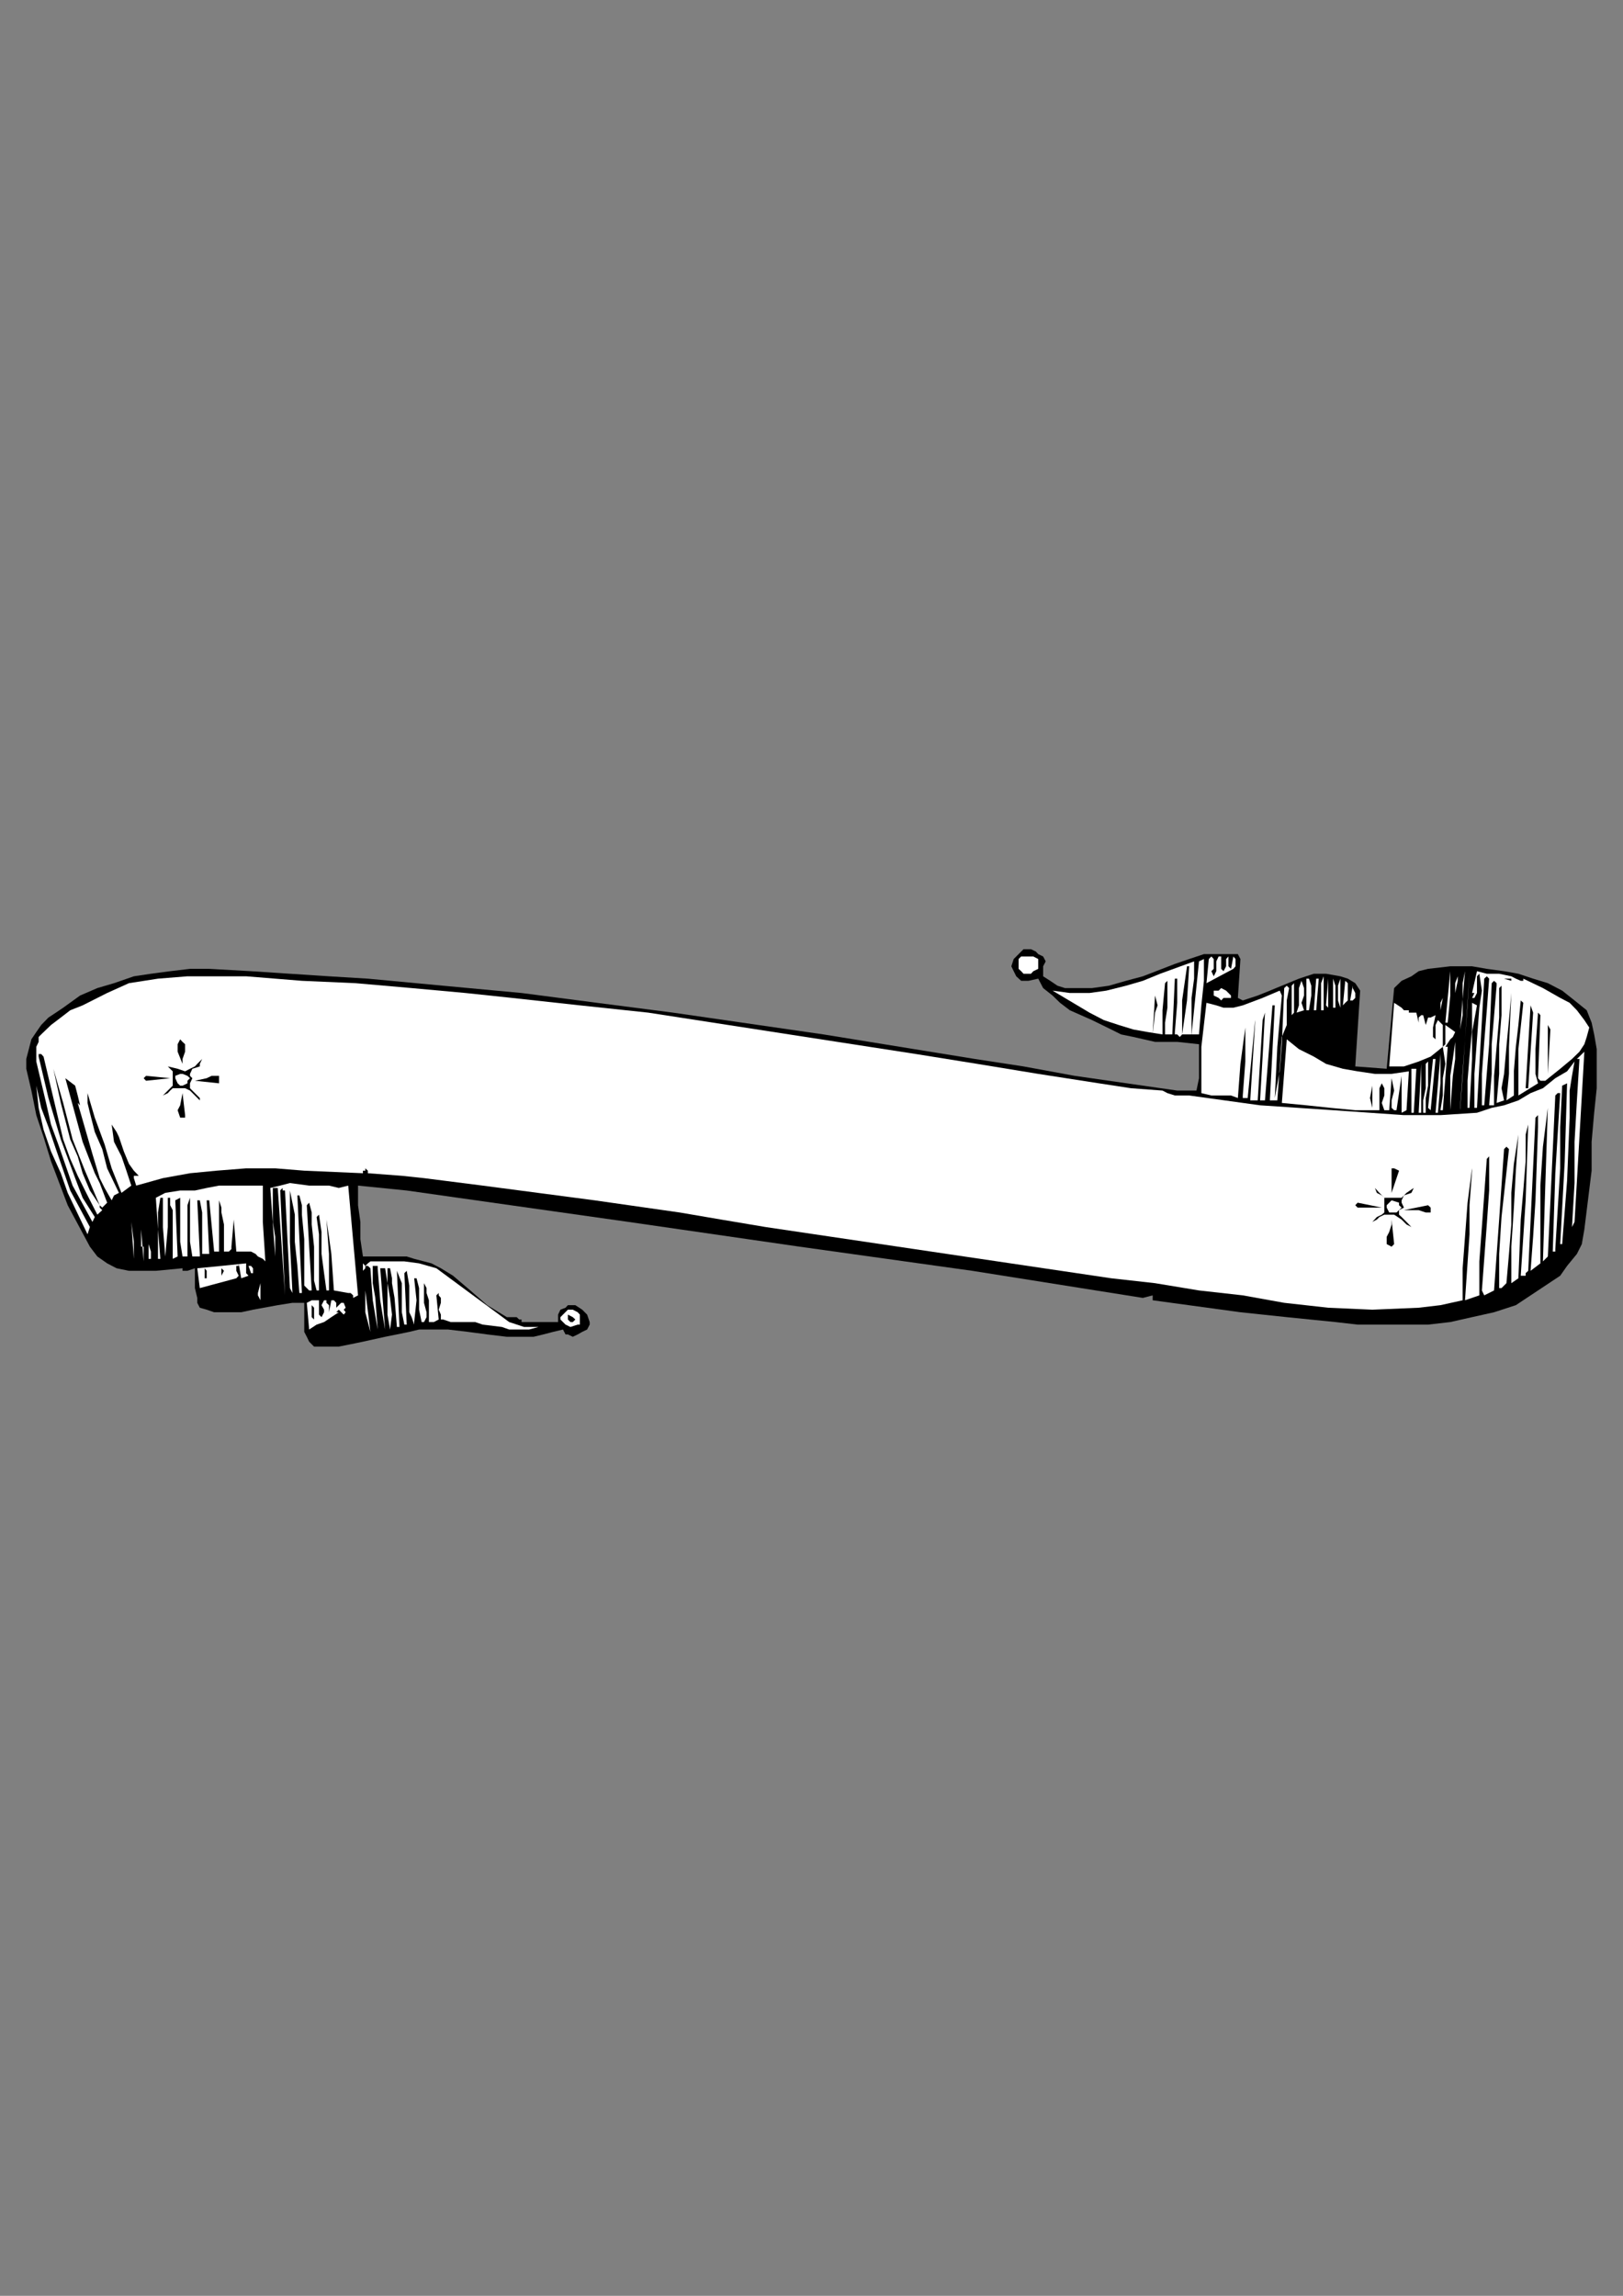 <?xml version="1.0" encoding="utf-8"?>
<!-- Created by UniConvertor 2.0rc4 (https://sk1project.net/) -->
<svg xmlns="http://www.w3.org/2000/svg" height="841.89pt" viewBox="0 0 595.276 841.89" width="595.276pt" version="1.1" xmlns:xlink="http://www.w3.org/1999/xlink" id="cbb56f80-f60b-11ea-8b40-dcc15c148e23">

<rect x="0" y="0" width="595.276" height="841.89" fill="#808080" stroke="none"/>

<g>
	<g>
		<path style="fill:#000000;" d="M 382.598,350.745 L 383.534,352.545 382.598,354.345 382.598,358.017 385.19,359.673 387.854,361.473 390.59,362.337 394.19,362.337 396.926,362.337 400.526,362.337 406.718,361.473 412.982,359.673 419.174,358.017 430.91,353.481 436.166,351.681 441.566,349.881 447.902,349.881 454.022,349.881 454.958,351.681 454.022,365.937 455.822,366.873 461.294,365.073 465.758,363.273 476.414,358.881 481.886,357.081 486.35,357.081 491.606,358.017 494.342,358.881 497.078,360.537 498.878,363.273 497.078,391.065 508.598,391.929 511.334,362.337 514.07,359.673 517.67,358.017 520.334,356.145 523.79,355.281 531.926,354.345 539.918,354.345 545.318,355.281 551.654,356.145 556.91,357.081 562.31,358.881 567.71,360.537 572.966,363.273 577.502,366.873 581.966,370.473 583.766,375.009 584.702,379.329 585.638,384.729 585.638,389.265 585.638,399.057 584.702,408.057 583.766,418.713 583.766,429.297 581.102,450.825 580.166,456.225 578.366,459.825 574.766,464.217 572.246,467.817 564.11,473.217 555.974,478.617 547.982,481.209 539.918,483.009 531.926,484.809 523.79,485.745 514.934,485.745 506.798,485.745 497.942,485.745 489.806,484.809 471.95,483.009 454.958,481.209 422.774,476.817 422.774,475.017 419.174,475.953 356.606,466.017 293.246,457.161 230.534,448.089 167.966,439.233 149.174,436.569 131.318,434.769 131.318,441.969 132.182,448.089 132.182,454.425 133.118,460.761 139.454,460.761 145.574,460.761 149.174,460.761 151.91,461.625 155.51,462.561 158.246,463.281 161.702,465.081 166.166,467.817 172.502,473.217 178.694,478.617 185.894,483.009 189.494,483.009 190.43,483.873 191.294,483.873 191.294,484.809 194.894,484.809 198.35,484.809 201.086,484.809 204.686,484.809 204.686,483.009 204.686,482.073 205.55,480.273 207.422,479.553 208.286,478.617 211.022,478.617 213.542,480.273 215.342,482.073 216.278,484.809 216.278,485.745 215.342,487.545 213.542,488.409 211.886,489.345 210.086,490.209 208.286,489.345 207.422,489.345 206.486,487.545 202.886,488.409 199.286,489.345 195.686,490.209 192.23,490.209 185.894,490.209 178.694,489.345 171.638,488.409 164.366,487.545 158.246,487.545 153.71,487.545 150.11,488.409 145.574,489.345 141.254,490.209 133.118,492.009 128.582,492.945 124.262,493.809 119.726,493.809 115.19,493.809 113.39,492.009 112.526,490.209 111.59,488.409 111.59,486.609 111.59,482.073 111.59,477.753 107.27,477.753 101.87,478.617 92.798,480.273 88.478,481.209 83.078,481.209 78.542,481.209 75.806,480.273 73.286,479.553 72.35,477.753 72.35,475.953 71.486,472.353 71.486,468.753 71.486,465.081 68.75,466.017 67.886,466.017 66.95,466.017 66.95,465.081 57.158,466.017 52.694,466.017 47.294,466.017 42.758,465.081 39.302,463.281 35.702,460.761 32.966,457.161 24.83,441.969 18.71,425.841 15.974,416.913 13.31,408.921 11.51,399.921 9.638,391.929 9.638,388.329 10.574,384.729 11.51,381.129 13.31,378.465 15.11,375.873 17.774,373.137 20.51,371.337 23.174,369.537 29.366,365.073 35.702,362.337 41.822,360.537 49.094,358.017 55.358,357.081 62.414,356.145 69.686,355.281 76.742,355.281 92.078,356.145 106.334,357.081 120.662,358.017 134.918,358.881 162.566,361.473 191.294,364.137 218.942,367.737 246.806,371.337 302.03,379.329 357.542,388.329 375.398,391.065 394.19,394.521 431.774,399.921 435.374,399.921 438.83,399.921 439.766,395.385 439.766,391.929 439.766,387.465 439.766,382.929 439.766,382.929 431.774,382.065 423.638,382.065 415.718,380.265 411.182,379.329 407.582,377.529 400.526,374.073 392.39,370.473 388.79,367.737 386.054,365.073 382.598,362.337 380.798,358.881 377.198,359.673 376.334,359.673 375.398,359.673 374.534,359.673 372.734,358.017 371.798,356.145 370.934,354.345 371.798,351.681 373.598,349.881 375.398,348.081 378.134,348.081 379.934,348.945 380.798,349.881 382.598,350.745 Z" />
		<path style="fill:#ffffff;" d="M 380.798,353.481 L 380.798,355.281 378.998,356.145 378.134,357.081 376.334,357.081 375.398,357.081 374.534,356.145 373.598,355.281 373.598,354.345 373.598,351.681 374.534,350.745 375.398,350.745 378.998,350.745 380.798,351.681 380.798,351.681 380.798,352.545 380.798,353.481 Z" />
		<path style="fill:#ffffff;" d="M 447.902,350.745 L 447.902,352.545 447.902,353.481 447.902,355.281 448.766,356.145 449.702,354.345 449.702,353.481 449.702,351.681 449.702,351.681 450.566,350.745 450.566,353.481 450.566,354.345 450.566,354.345 451.502,355.281 452.366,350.745 453.158,351.681 453.158,352.545 453.158,354.345 452.366,355.281 442.502,360.537 443.366,351.681 444.302,350.745 445.166,351.681 445.166,352.545 445.166,353.481 445.166,355.281 444.302,356.145 445.166,358.017 446.102,356.145 446.102,354.345 446.102,352.545 446.966,350.745 447.902,350.745 Z" />
		<path style="fill:#ffffff;" d="M 440.63,368.673 L 439.766,379.329 437.03,379.329 439.766,352.545 441.566,351.681 441.566,356.145 441.566,359.673 440.63,368.673 Z" />
		<path style="fill:#ffffff;" d="M 437.03,379.329 L 433.574,379.329 435.374,366.873 436.166,354.345 435.374,354.345 433.574,366.873 433.574,373.137 433.574,379.329 432.71,380.265 431.774,379.329 430.91,379.329 430.91,379.329 430.91,378.465 431.774,367.737 431.774,358.881 430.91,358.881 429.974,379.329 429.11,379.329 429.11,379.329 427.31,379.329 427.31,375.009 428.174,369.537 428.174,365.073 428.174,359.673 427.31,360.537 426.374,370.473 426.374,379.329 420.974,378.465 415.718,377.529 410.318,375.873 404.846,374.073 399.59,371.337 395.126,368.673 386.054,363.273 392.39,364.137 399.59,364.137 405.782,363.273 412.982,361.473 419.174,359.673 425.51,357.081 437.966,352.545 437.966,358.881 437.03,365.937 437.03,373.137 437.03,379.329 Z" />
		<path style="fill:#ffffff;" d="M 535.526,377.529 L 537.326,356.145 536.462,360.537 536.462,365.937 536.462,372.273 535.526,377.529 Z" />
		<path style="fill:#ffffff;" d="M 535.526,406.257 L 535.526,407.121 536.462,394.521 537.326,381.129 538.262,368.673 538.982,356.145 538.262,367.737 537.326,381.129 535.526,406.257 Z" />
		<path style="fill:#ffffff;" d="M 557.774,359.673 L 557.774,359.673 558.71,359.673 558.71,358.881 565.91,362.337 572.246,365.937 575.702,367.737 578.366,370.473 581.102,374.073 582.902,376.809 581.966,380.265 581.102,382.929 579.302,385.665 576.566,388.329 572.246,391.929 566.774,396.321 564.974,396.321 564.11,395.385 564.974,372.273 564.11,371.337 563.174,384.729 563.174,391.065 563.174,393.801 564.11,397.257 556.91,401.721 556.91,393.801 556.91,384.729 558.71,367.737 557.774,366.873 556.91,375.873 555.974,383.865 555.254,392.865 555.254,401.721 552.518,403.521 553.454,393.801 553.454,383.865 554.318,364.137 554.318,364.137 553.454,374.073 552.518,383.865 551.654,393.801 550.718,399.057 551.654,403.521 548.918,404.457 549.854,393.801 549.854,382.929 550.718,372.273 550.718,361.473 549.854,362.337 549.854,373.137 548.918,383.865 547.982,394.521 547.982,405.321 546.182,405.321 547.118,393.801 547.118,382.929 548.918,361.473 548.918,360.537 548.918,360.537 547.982,359.673 547.118,360.537 546.182,382.929 544.382,405.321 544.382,405.321 543.518,405.321 543.518,404.457 543.518,393.801 544.382,382.065 545.318,370.473 546.182,358.881 545.318,358.017 544.382,358.881 541.718,406.257 540.782,406.257 540.782,399.921 540.782,393.801 541.718,381.129 542.582,369.537 543.518,363.273 542.582,357.081 541.718,358.017 541.718,358.881 541.718,361.473 541.718,364.137 540.782,365.937 539.918,365.937 540.782,364.137 539.918,364.137 541.718,356.145 545.318,357.081 549.854,357.081 554.318,358.017 555.974,358.881 557.774,359.673 Z" />
		<path style="fill:#ffffff;" d="M 530.99,375.009 L 530.126,375.009 531.926,356.145 531.926,365.073 530.99,375.009 Z" />
		<path style="fill:#ffffff;" d="M 533.726,364.137 L 533.726,362.337 533.726,360.537 534.662,358.017 533.726,356.145 534.662,358.017 534.662,359.673 533.726,364.137 Z" />
		<path style="fill:#ffffff;" d="M 187.694,365.937 L 212.678,368.673 237.734,371.337 336.014,386.529 358.406,390.129 380.798,393.801 403.046,397.257 414.782,399.057 426.374,399.921 428.174,400.857 430.91,401.721 436.166,401.721 462.158,405.321 488.942,407.121 502.478,408.057 514.934,408.921 528.326,408.921 541.718,408.057 547.118,406.257 551.654,405.321 556.91,403.521 561.374,400.857 565.91,399.057 570.446,395.385 574.766,392.865 577.502,389.265 576.566,394.521 575.702,399.921 575.702,409.857 574.766,432.969 572.966,456.225 572.246,456.225 573.902,425.841 574.766,397.257 572.966,398.121 572.246,413.313 572.246,428.433 571.31,443.769 570.446,458.025 570.446,458.961 569.51,458.961 570.446,430.233 571.31,416.049 572.246,400.857 571.31,400.857 570.446,401.721 567.71,460.761 565.91,462.561 566.774,434.769 567.71,406.257 567.71,406.257 565.91,420.513 564.974,434.769 564.974,463.281 561.374,466.017 562.31,453.561 563.174,440.169 564.11,413.313 564.11,410.721 564.11,408.921 563.174,409.857 560.51,466.017 559.574,466.881 559.574,467.817 558.71,467.817 557.774,467.817 559.574,440.169 560.51,412.377 559.574,416.049 559.574,419.649 559.574,425.841 558.71,436.569 557.774,447.225 556.91,468.753 554.318,470.553 554.318,457.161 555.254,442.833 555.974,429.297 556.91,416.049 555.254,426.777 554.318,437.433 554.318,449.025 553.454,459.825 552.518,470.553 551.654,471.417 550.718,472.353 549.854,472.353 549.854,472.353 549.854,459.825 550.718,446.289 553.454,421.377 552.518,420.513 552.518,420.513 551.654,421.377 550.718,434.769 549.854,447.225 547.982,473.217 544.382,475.017 543.518,473.217 545.318,449.025 546.182,436.569 546.182,424.041 545.318,424.977 543.518,449.961 542.582,462.561 542.582,466.881 542.582,475.017 537.326,476.817 538.982,452.625 538.982,441.969 539.918,429.297 539.918,428.433 538.262,441.033 537.326,453.561 536.462,465.081 536.462,476.817 528.326,478.617 520.334,479.553 503.342,480.273 487.142,479.553 471.014,477.753 455.822,475.017 439.766,473.217 423.638,470.553 407.582,468.753 280.79,449.961 264.518,447.225 249.326,444.633 218.078,440.169 177.038,434.769 155.51,432.033 147.374,431.169 134.918,430.233 134.918,429.297 133.982,428.433 133.982,429.297 133.118,429.297 133.118,430.233 111.59,429.297 100.934,428.433 90.278,428.433 79.406,429.297 69.686,430.233 59.75,432.033 49.958,434.769 49.094,432.033 49.094,431.169 49.958,431.169 50.894,431.169 49.094,429.297 47.294,426.777 45.422,422.241 43.622,416.913 42.758,415.113 40.958,412.377 40.958,412.377 41.822,418.713 44.558,424.041 46.358,429.297 48.158,434.769 44.558,437.433 40.958,428.433 38.366,419.649 34.766,409.857 32.102,400.857 32.102,404.457 32.966,408.057 34.766,415.113 37.502,421.377 39.302,428.433 43.622,437.433 41.822,438.369 40.958,440.169 38.366,435.633 36.566,432.033 33.902,423.177 28.502,404.457 29.366,405.321 28.502,401.721 27.566,398.121 23.966,395.385 30.302,418.713 34.766,430.233 36.566,433.833 39.302,441.033 39.302,441.033 38.366,441.969 37.502,442.833 36.566,441.969 36.566,442.833 36.566,442.833 37.502,443.769 35.702,445.425 32.102,438.369 28.502,431.169 25.766,424.977 23.174,417.849 19.574,402.657 15.974,387.465 15.11,386.529 14.174,386.529 14.174,387.465 17.774,402.657 22.31,417.849 27.566,432.033 30.302,439.233 34.766,446.289 33.902,448.089 26.63,434.769 21.374,419.649 18.71,412.377 16.91,404.457 13.31,389.265 13.31,386.529 13.31,383.865 14.174,382.065 14.174,380.265 15.11,379.329 18.71,375.873 22.31,373.137 25.766,370.473 30.302,368.673 39.302,364.137 47.294,360.537 57.95,358.881 68.75,358.017 79.406,358.017 90.278,358.017 110.726,359.673 130.382,360.537 150.974,362.337 170.702,364.137 187.694,365.937 Z" />
		<path style="fill:#ffffff;" d="M 485.486,370.473 L 484.55,370.473 484.55,364.137 484.55,360.537 485.486,358.017 485.486,360.537 485.486,364.137 485.486,370.473 Z" />
		<path style="fill:#000000;" d="M 554.318,359.673 L 551.654,358.881 553.454,358.881 554.318,358.881 554.318,358.881 554.318,359.673 Z" />
		<path style="fill:#ffffff;" d="M 482.75,370.473 L 481.886,370.473 482.75,358.881 483.686,358.881 482.75,370.473 Z" />
		<path style="fill:#ffffff;" d="M 487.142,369.537 L 486.35,368.673 487.142,358.881 487.142,369.537 Z" />
		<path style="fill:#ffffff;" d="M 489.806,369.537 L 488.942,369.537 488.942,358.881 489.806,361.473 489.806,364.137 489.806,369.537 Z" />
		<path style="fill:#ffffff;" d="M 480.086,370.473 L 479.15,370.473 479.15,368.673 479.15,365.073 479.15,358.881 480.086,358.881 480.95,361.473 480.95,365.073 480.086,370.473 Z" />
		<path style="fill:#ffffff;" d="M 491.606,369.537 L 490.742,366.873 490.742,364.137 490.742,361.473 491.606,358.881 491.606,364.137 491.606,366.873 491.606,367.737 491.606,369.537 Z" />
		<path style="fill:#ffffff;" d="M 477.35,359.673 L 478.286,362.337 478.286,365.073 477.35,367.737 478.286,370.473 475.55,371.337 476.414,368.673 476.414,365.073 476.414,362.337 477.35,359.673 477.35,359.673 Z" />
		<path style="fill:#ffffff;" d="M 494.342,360.537 L 494.342,365.073 494.342,366.873 493.406,367.737 492.542,368.673 493.406,359.673 494.342,360.537 Z" />
		<path style="fill:#ffffff;" d="M 529.19,360.537 L 529.19,360.537 529.19,363.273 529.19,363.273 529.19,360.537 Z" />
		<path style="fill:#ffffff;" d="M 474.614,371.337 L 473.75,372.273 473.75,366.873 473.75,361.473 474.614,360.537 474.614,365.937 474.614,371.337 Z" />
		<path style="fill:#ffffff;" d="M 495.206,366.873 L 496.142,361.473 496.142,362.337 497.078,364.137 497.078,365.937 496.142,366.873 495.206,366.873 Z" />
		<path style="fill:#ffffff;" d="M 472.814,362.337 L 471.95,366.873 471.95,371.337 471.95,375.873 470.15,380.265 468.494,403.521 468.494,403.521 467.558,403.521 466.694,403.521 465.758,403.521 467.558,368.673 466.694,368.673 463.958,403.521 462.158,403.521 463.094,387.465 463.958,371.337 463.094,374.073 461.294,403.521 458.558,403.521 460.358,375.009 460.358,374.073 457.622,402.657 455.822,402.657 455.822,402.657 455.822,401.721 456.758,389.265 456.758,382.929 456.758,380.265 456.758,376.809 454.958,390.129 454.022,402.657 451.502,401.721 447.902,401.721 444.302,401.721 440.63,400.857 440.63,392.865 440.63,383.865 442.502,367.737 446.102,368.673 448.766,369.537 452.366,369.537 455.822,368.673 463.094,365.937 469.358,363.273 470.15,365.073 468.494,383.865 467.558,402.657 469.358,392.865 470.15,382.929 471.014,362.337 471.95,361.473 472.814,362.337 Z" />
		<path style="fill:#ffffff;" d="M 451.502,365.073 L 451.502,365.937 449.702,365.937 448.766,365.937 447.902,366.873 446.966,365.937 445.166,365.073 445.166,364.137 445.166,363.273 446.966,363.273 446.966,363.273 447.902,362.337 449.702,363.273 451.502,365.073 Z" />
		<path style="fill:#000000;" d="M 422.774,379.329 L 423.638,365.073 424.574,368.673 423.638,371.337 422.774,379.329 Z" />
		<path style="fill:#ffffff;" d="M 533.726,375.873 L 533.726,371.337 533.726,365.073 533.726,367.737 533.726,370.473 533.726,375.873 Z" />
		<path style="fill:#ffffff;" d="M 528.326,373.137 L 528.326,372.273 528.326,370.473 529.19,365.937 528.326,367.737 528.326,369.537 528.326,372.273 528.326,373.137 Z" />
		<path style="fill:#ffffff;" d="M 520.334,370.473 L 520.334,366.873 520.334,368.673 520.334,370.473 Z" />
		<path style="fill:#ffffff;" d="M 516.734,370.473 L 516.734,371.337 518.534,371.337 518.534,371.337 519.47,371.337 520.334,375.009 520.334,375.009 520.334,373.137 521.27,372.273 521.99,372.273 522.926,375.873 523.79,373.137 524.726,373.137 526.526,372.273 525.59,376.809 525.59,379.329 525.59,380.265 526.526,381.129 526.526,379.329 526.526,377.529 526.526,375.873 527.39,374.073 528.326,375.009 529.19,375.873 529.19,378.465 529.19,381.129 529.19,383.865 530.126,382.929 530.126,382.065 530.126,380.265 530.126,378.465 530.126,375.873 533.726,378.465 532.862,380.265 531.926,381.129 530.126,383.865 530.99,383.865 529.19,407.121 528.326,407.121 529.19,401.721 529.19,395.385 530.126,390.129 529.19,383.865 524.726,387.465 520.334,389.265 514.934,391.065 509.534,391.065 511.334,367.737 514.07,369.537 514.934,370.473 515.87,370.473 516.734,370.473 Z" />
		<path style="fill:#ffffff;" d="M 522.926,367.737 L 522.926,367.737 522.926,371.337 522.926,371.337 522.926,367.737 Z" />
		<path style="fill:#000000;" d="M 419.174,367.737 L 419.174,375.873 419.174,367.737 Z" />
		<path style="fill:#ffffff;" d="M 541.718,368.673 L 539.918,378.465 539.918,388.329 538.982,406.257 538.262,406.257 538.262,396.321 538.982,387.465 539.918,377.529 539.918,367.737 541.718,368.673 Z" />
		<path style="fill:#000000;" d="M 560.51,399.057 L 559.574,399.057 561.374,368.673 562.31,371.337 560.51,399.057 Z" />
		<path style="fill:#000000;" d="M 567.71,393.801 L 567.71,384.729 567.71,380.265 567.71,375.873 568.646,377.529 567.71,393.801 Z" />
		<path style="fill:#ffffff;" d="M 516.734,392.865 L 515.87,407.121 514.07,408.057 514.07,394.521 514.07,394.521 512.198,407.121 511.334,407.121 510.398,406.257 510.398,405.321 510.398,403.521 511.334,399.921 510.398,395.385 510.398,395.385 509.534,407.121 507.734,407.121 506.798,404.457 507.734,401.721 507.734,399.057 506.798,397.257 505.934,399.057 505.934,401.721 505.934,404.457 505.934,407.121 501.542,407.121 497.078,407.121 488.006,406.257 479.15,405.321 470.15,404.457 471.95,381.129 476.414,384.729 481.886,387.465 486.35,390.129 492.542,391.929 497.942,392.865 504.278,393.801 510.398,393.801 516.734,392.865 Z" />
		<path style="fill:#000000;" d="M 66.95,390.129 L 65.15,385.665 65.15,383.865 65.15,382.929 66.086,381.129 66.95,382.065 67.886,382.929 67.886,383.865 67.886,385.665 66.95,388.329 66.95,390.129 Z" />
		<path style="fill:#ffffff;" d="M 531.926,407.121 L 531.926,400.857 531.926,394.521 532.862,388.329 533.726,382.065 533.726,388.329 532.862,394.521 531.926,407.121 Z" />
		<path style="fill:#ffffff;" d="M 576.566,449.961 L 577.502,433.833 577.502,418.713 578.366,403.521 579.302,388.329 578.366,388.329 581.102,385.665 577.502,448.089 576.566,449.961 Z" />
		<path style="fill:#ffffff;" d="M 527.39,408.057 L 526.526,408.057 528.326,386.529 528.326,397.257 527.39,408.057 Z" />
		<path style="fill:#ffffff;" d="M 523.79,406.257 L 525.59,388.329 526.526,388.329 524.726,407.121 523.79,406.257 Z" />
		<path style="fill:#000000;" d="M 74.15,388.329 L 73.286,390.129 73.286,391.065 70.55,391.929 69.686,393.801 69.686,394.521 70.55,395.385 69.686,397.257 69.686,398.121 69.686,399.057 70.55,399.921 72.35,401.721 73.286,402.657 73.286,403.521 71.486,401.721 69.686,399.921 67.886,399.057 65.15,399.057 63.35,399.057 62.414,399.921 61.55,400.857 59.75,401.721 61.55,399.921 63.35,398.121 63.35,395.385 63.35,392.865 61.55,391.065 65.15,391.929 67.886,392.865 69.686,391.929 71.486,391.065 72.35,390.129 74.15,388.329 Z" />
		<path style="fill:#ffffff;" d="M 522.926,408.057 L 521.99,408.057 521.99,403.521 522.926,399.057 522.926,394.521 522.926,390.129 523.79,389.265 523.79,393.801 523.79,398.121 522.926,402.657 522.926,408.057 Z" />
		<path style="fill:#ffffff;" d="M 32.966,449.961 L 32.102,452.625 24.83,437.433 22.31,430.233 18.71,422.241 15.974,414.249 14.174,406.257 13.31,398.121 11.51,390.129 13.31,398.121 15.11,406.257 17.774,413.313 20.51,421.377 25.766,436.569 32.966,449.961 Z" />
		<path style="fill:#ffffff;" d="M 521.27,408.057 L 520.334,408.057 521.27,390.129 521.27,390.129 521.27,399.057 521.27,408.057 Z" />
		<path style="fill:#ffffff;" d="M 518.534,408.057 L 517.67,408.057 517.67,403.521 517.67,399.921 517.67,391.929 518.534,391.929 519.47,391.929 518.534,408.057 Z" />
		<path style="fill:#000000;" d="M 19.574,391.929 L 23.174,404.457 26.63,417.849 31.166,429.297 36.566,441.969 32.966,436.569 30.302,430.233 28.502,424.041 25.766,417.849 22.31,404.457 19.574,391.929 19.574,391.929 Z" />
		<path style="fill:#ffffff;" d="M 69.686,395.385 L 68.75,396.321 68.75,397.257 66.95,398.121 66.086,398.121 65.15,397.257 64.286,395.385 64.286,394.521 66.086,393.801 66.95,393.801 68.75,394.521 69.686,395.385 Z" />
		<path style="fill:#000000;" d="M 53.558,396.321 L 52.694,395.385 53.558,394.521 62.414,395.385 53.558,396.321 Z" />
		<path style="fill:#000000;" d="M 80.342,397.257 L 71.486,396.321 75.806,395.385 77.606,394.521 80.342,394.521 80.342,397.257 Z" />
		<path style="fill:#000000;" d="M 498.878,405.321 L 498.878,405.321 498.878,395.385 498.878,399.921 498.878,405.321 Z" />
		<path style="fill:#000000;" d="M 503.342,406.257 L 502.478,402.657 503.342,398.121 503.342,406.257 Z" />
		<path style="fill:#000000;" d="M 67.886,408.921 L 67.886,409.857 66.95,409.857 66.086,409.857 65.15,407.121 66.086,405.321 66.95,400.857 67.886,408.921 Z" />
		<path style="fill:#ffffff;" d="M 582.902,401.721 L 581.966,424.977 582.902,401.721 Z" />
		<path style="fill:#ffffff;" d="M 581.966,426.777 L 581.966,426.777 581.966,431.169 581.966,431.169 581.966,426.777 Z" />
		<path style="fill:#000000;" d="M 513.134,429.297 L 510.398,437.433 510.398,428.433 511.334,428.433 511.334,428.433 511.334,428.433 513.134,429.297 Z" />
		<path style="fill:#ffffff;" d="M 127.718,434.769 L 131.318,475.017 129.518,475.953 129.518,475.017 128.582,474.153 127.718,474.153 122.462,473.217 121.526,459.825 120.662,453.561 119.726,447.225 120.662,459.825 120.662,472.353 120.662,473.217 119.726,473.217 118.862,466.881 117.926,459.825 117.926,451.761 116.99,445.425 116.126,446.289 116.99,452.625 116.99,459.825 116.99,466.881 116.99,473.217 116.126,473.217 115.19,469.617 115.19,465.081 115.19,457.161 114.326,449.025 114.326,444.633 113.39,441.033 112.526,441.969 114.326,473.217 113.39,473.217 112.526,472.353 111.59,471.417 111.59,470.553 111.59,454.425 110.726,445.425 110.726,442.833 110.726,441.969 109.79,438.369 109.07,438.369 110.726,474.153 109.79,474.153 109.07,464.217 108.134,455.361 108.134,445.425 106.334,436.569 106.334,436.569 106.334,446.289 106.334,455.361 107.27,474.153 106.334,472.353 104.534,436.569 103.67,436.569 103.67,435.633 102.734,436.569 102.734,435.633 104.534,475.017 104.534,475.017 101.87,435.633 100.07,435.633 100.07,441.969 100.07,448.089 100.934,453.561 100.934,460.761 99.134,435.633 102.734,434.769 106.334,433.833 113.39,434.769 120.662,434.769 124.262,435.633 127.718,434.769 Z" />
		<path style="fill:#ffffff;" d="M 96.398,434.769 L 96.398,441.033 96.398,448.089 97.334,462.561 96.398,461.625 94.598,460.761 93.734,459.825 92.078,458.961 89.342,458.961 86.678,458.961 85.742,447.225 85.742,447.225 84.878,457.161 84.878,458.025 83.942,458.961 82.142,458.961 82.142,449.025 81.206,444.633 81.206,442.833 80.342,440.169 80.342,449.961 80.342,458.961 78.542,458.961 76.742,440.169 75.806,440.169 76.742,459.825 75.806,459.825 74.15,459.825 74.15,455.361 74.15,449.961 74.15,444.633 73.286,440.169 72.35,440.169 73.286,459.825 73.286,460.761 72.35,460.761 70.55,460.761 69.686,455.361 69.686,449.961 69.686,444.633 69.686,439.233 68.75,441.969 68.75,444.633 68.75,449.961 68.75,455.361 68.75,460.761 66.95,460.761 66.086,455.361 66.086,449.961 66.086,444.633 66.086,439.233 64.286,440.169 65.15,460.761 63.35,461.625 63.35,460.761 63.35,459.825 63.35,449.025 63.35,443.769 62.414,441.969 62.414,439.233 61.55,439.233 61.55,449.961 60.614,460.761 60.614,460.761 59.75,449.961 59.75,444.633 59.75,439.233 58.814,439.233 57.95,444.633 57.95,450.825 58.814,461.625 57.95,461.625 57.95,450.825 57.158,439.233 58.814,438.369 60.614,437.433 66.086,436.569 71.486,436.569 75.806,435.633 80.342,434.769 85.742,434.769 96.398,434.769 Z" />
		<path style="fill:#000000;" d="M 507.734,439.233 L 511.334,439.233 514.07,439.233 515.87,437.433 518.534,435.633 518.534,435.633 517.67,437.433 514.934,438.369 514.07,440.169 514.07,441.033 514.934,442.833 513.134,443.769 513.134,444.633 513.134,445.425 514.07,446.289 515.87,448.089 517.67,449.961 517.67,449.961 515.87,449.025 514.07,447.225 511.334,445.425 510.398,445.425 508.598,445.425 507.734,445.425 505.934,446.289 504.998,447.225 503.342,448.089 504.998,446.289 506.798,445.425 507.734,444.633 507.734,443.769 507.734,442.833 507.734,441.969 507.734,440.169 507.734,439.233 506.798,438.369 504.998,437.433 504.278,435.633 505.934,437.433 507.734,439.233 Z" />
		<path style="fill:#ffffff;" d="M 54.494,440.169 L 54.494,446.289 54.494,440.169 Z" />
		<path style="fill:#ffffff;" d="M 514.07,442.833 L 513.134,443.769 512.198,444.633 510.398,444.633 509.534,444.633 508.598,442.833 508.598,441.969 509.534,441.033 510.398,440.169 513.134,441.033 513.134,441.969 514.07,442.833 Z" />
		<path style="fill:#000000;" d="M 506.798,442.833 L 501.542,442.833 498.878,442.833 497.942,442.833 497.078,441.969 497.942,441.033 506.798,442.833 Z" />
		<path style="fill:#000000;" d="M 524.726,444.633 L 522.926,444.633 520.334,443.769 514.934,443.769 523.79,441.969 524.726,442.833 524.726,444.633 Z" />
		<path style="fill:#000000;" d="M 511.334,456.225 L 511.334,456.225 510.398,457.161 508.598,456.225 508.598,453.561 509.534,451.761 510.398,449.025 510.398,447.225 511.334,456.225 Z" />
		<path style="fill:#ffffff;" d="M 49.094,461.625 L 49.094,455.361 48.158,448.089 49.094,461.625 Z" />
		<path style="fill:#ffffff;" d="M 55.358,461.625 L 54.494,461.625 54.494,449.961 54.494,456.225 55.358,458.961 55.358,461.625 Z" />
		<path style="fill:#ffffff;" d="M 52.694,462.561 L 52.694,460.761 52.694,459.825 52.694,458.025 52.694,457.161 51.758,457.161 51.758,450.825 51.758,450.825 52.694,462.561 Z" />
		<path style="fill:#ffffff;" d="M 100.934,461.625 L 100.934,475.017 100.934,461.625 Z" />
		<path style="fill:#ffffff;" d="M 160.046,465.081 L 186.758,484.809 192.23,486.609 197.486,486.609 194.03,487.545 190.43,487.545 186.758,487.545 184.094,486.609 177.038,485.745 174.302,484.809 170.702,484.809 169.766,484.809 167.966,484.809 165.302,484.809 162.566,483.873 161.702,483.873 161.702,482.073 160.91,480.273 161.702,477.753 161.702,475.953 160.91,475.017 160.91,474.153 160.046,475.017 160.91,483.873 159.11,484.809 157.31,484.809 157.31,476.817 156.446,474.153 156.446,472.353 155.51,470.553 155.51,472.353 155.51,474.153 155.51,477.753 156.446,481.209 156.446,483.009 155.51,484.809 154.646,484.809 153.71,480.273 153.71,476.817 153.71,472.353 152.774,468.753 151.91,468.753 152.774,476.817 151.91,484.809 151.91,485.745 150.974,483.009 150.11,481.209 150.11,475.953 150.11,471.417 149.174,466.017 148.31,466.881 149.174,485.745 149.174,485.745 149.174,485.745 148.31,485.745 147.374,481.209 147.374,475.953 147.374,470.553 145.574,466.017 145.574,466.017 146.51,486.609 145.574,486.609 144.71,475.953 143.774,470.553 143.774,468.753 143.054,465.081 142.118,465.081 142.118,470.553 143.054,475.953 143.774,482.073 143.054,487.545 142.118,482.073 142.118,475.953 142.118,470.553 141.254,465.081 140.318,465.081 139.454,465.081 140.318,475.953 141.254,487.545 140.318,482.073 139.454,476.817 138.518,465.081 138.518,464.217 137.654,464.217 136.718,464.217 136.718,470.553 137.654,475.953 138.518,487.545 136.718,476.817 135.854,465.081 134.918,464.217 134.918,464.217 133.982,464.217 133.982,465.081 133.118,466.017 133.118,465.081 133.118,464.217 133.118,463.281 133.982,464.217 134.918,463.281 135.854,462.561 142.118,462.561 148.31,462.561 153.71,463.281 160.046,465.081 Z" />
		<path style="fill:#ffffff;" d="M 90.278,463.281 L 90.278,464.217 90.278,466.017 90.278,466.881 91.142,467.817 88.478,468.753 87.542,463.281 87.542,464.217 86.678,464.217 86.678,466.017 87.542,467.817 86.678,468.753 73.286,472.353 72.35,465.081 81.206,464.217 90.278,463.281 Z" />
		<path style="fill:#ffffff;" d="M 92.798,466.017 L 92.798,466.881 92.078,466.881 91.142,464.217 92.078,464.217 92.798,465.081 92.798,465.081 92.798,466.017 Z" />
		<path style="fill:#000000;" d="M 81.206,467.817 L 81.206,464.217 81.206,465.081 82.142,466.017 81.206,467.817 Z" />
		<path style="fill:#000000;" d="M 75.806,468.753 L 75.086,468.753 75.086,465.081 75.806,466.017 75.806,466.881 75.806,468.753 Z" />
		<path style="fill:#ffffff;" d="M 98.198,475.953 L 98.198,475.017 98.198,474.153 98.198,472.353 98.198,471.417 98.198,470.553 98.198,470.553 98.198,469.617 98.198,469.617 98.198,468.753 98.198,468.753 98.198,475.953 Z" />
		<path style="fill:#ffffff;" d="M 95.534,476.817 L 94.598,475.017 94.598,474.153 95.534,470.553 95.534,476.817 95.534,476.817 Z" />
		<path style="fill:#ffffff;" d="M 92.078,472.353 L 92.078,472.353 92.078,475.017 92.078,475.017 92.078,472.353 Z" />
		<path style="fill:#ffffff;" d="M 89.342,477.753 L 89.342,472.353 89.342,477.753 89.342,477.753 Z" />
		<path style="fill:#ffffff;" d="M 135.854,488.409 L 134.918,484.809 133.982,481.209 133.982,476.817 133.982,473.217 135.854,488.409 Z" />
		<path style="fill:#ffffff;" d="M 116.99,476.817 L 116.99,480.273 116.99,481.209 116.99,482.073 117.926,483.009 118.862,481.209 118.862,480.273 117.926,478.617 118.862,476.817 119.726,476.817 119.726,477.753 120.662,478.617 120.662,480.273 120.662,481.209 120.662,481.209 121.526,476.817 122.462,476.817 123.326,477.753 123.326,478.617 123.326,479.553 125.126,477.753 126.062,477.753 126.782,479.553 126.062,480.273 126.782,481.209 126.062,482.073 124.262,480.273 124.262,480.273 123.326,481.209 124.262,481.209 121.526,483.009 118.862,484.809 116.126,485.745 113.39,487.545 112.526,477.753 114.326,476.817 116.99,476.817 Z" />
		<path style="fill:#000000;" d="M 115.19,483.873 L 114.326,483.009 114.326,481.209 114.326,478.617 115.19,479.553 115.19,481.209 115.19,483.873 Z" />
		<path style="fill:#ffffff;" d="M 212.678,483.873 L 212.678,485.745 211.886,485.745 209.222,486.609 207.422,485.745 206.486,484.809 206.486,484.809 205.55,483.873 205.55,483.009 206.486,482.073 208.286,480.273 210.086,480.273 211.886,481.209 212.678,482.073 212.678,483.873 Z" />
		<path style="fill:#000000;" d="M 211.022,483.873 L 210.086,484.809 210.086,484.809 209.222,484.809 208.286,483.873 208.286,483.009 208.286,482.073 210.086,483.009 211.022,483.873 Z" />
		<path style="fill:#ffffff;" d="M 131.318,484.809 L 132.182,487.545 131.318,484.809 Z" />
	</g>
</g>
<g>
</g>
<g>
</g>
<g>
</g>
</svg>
